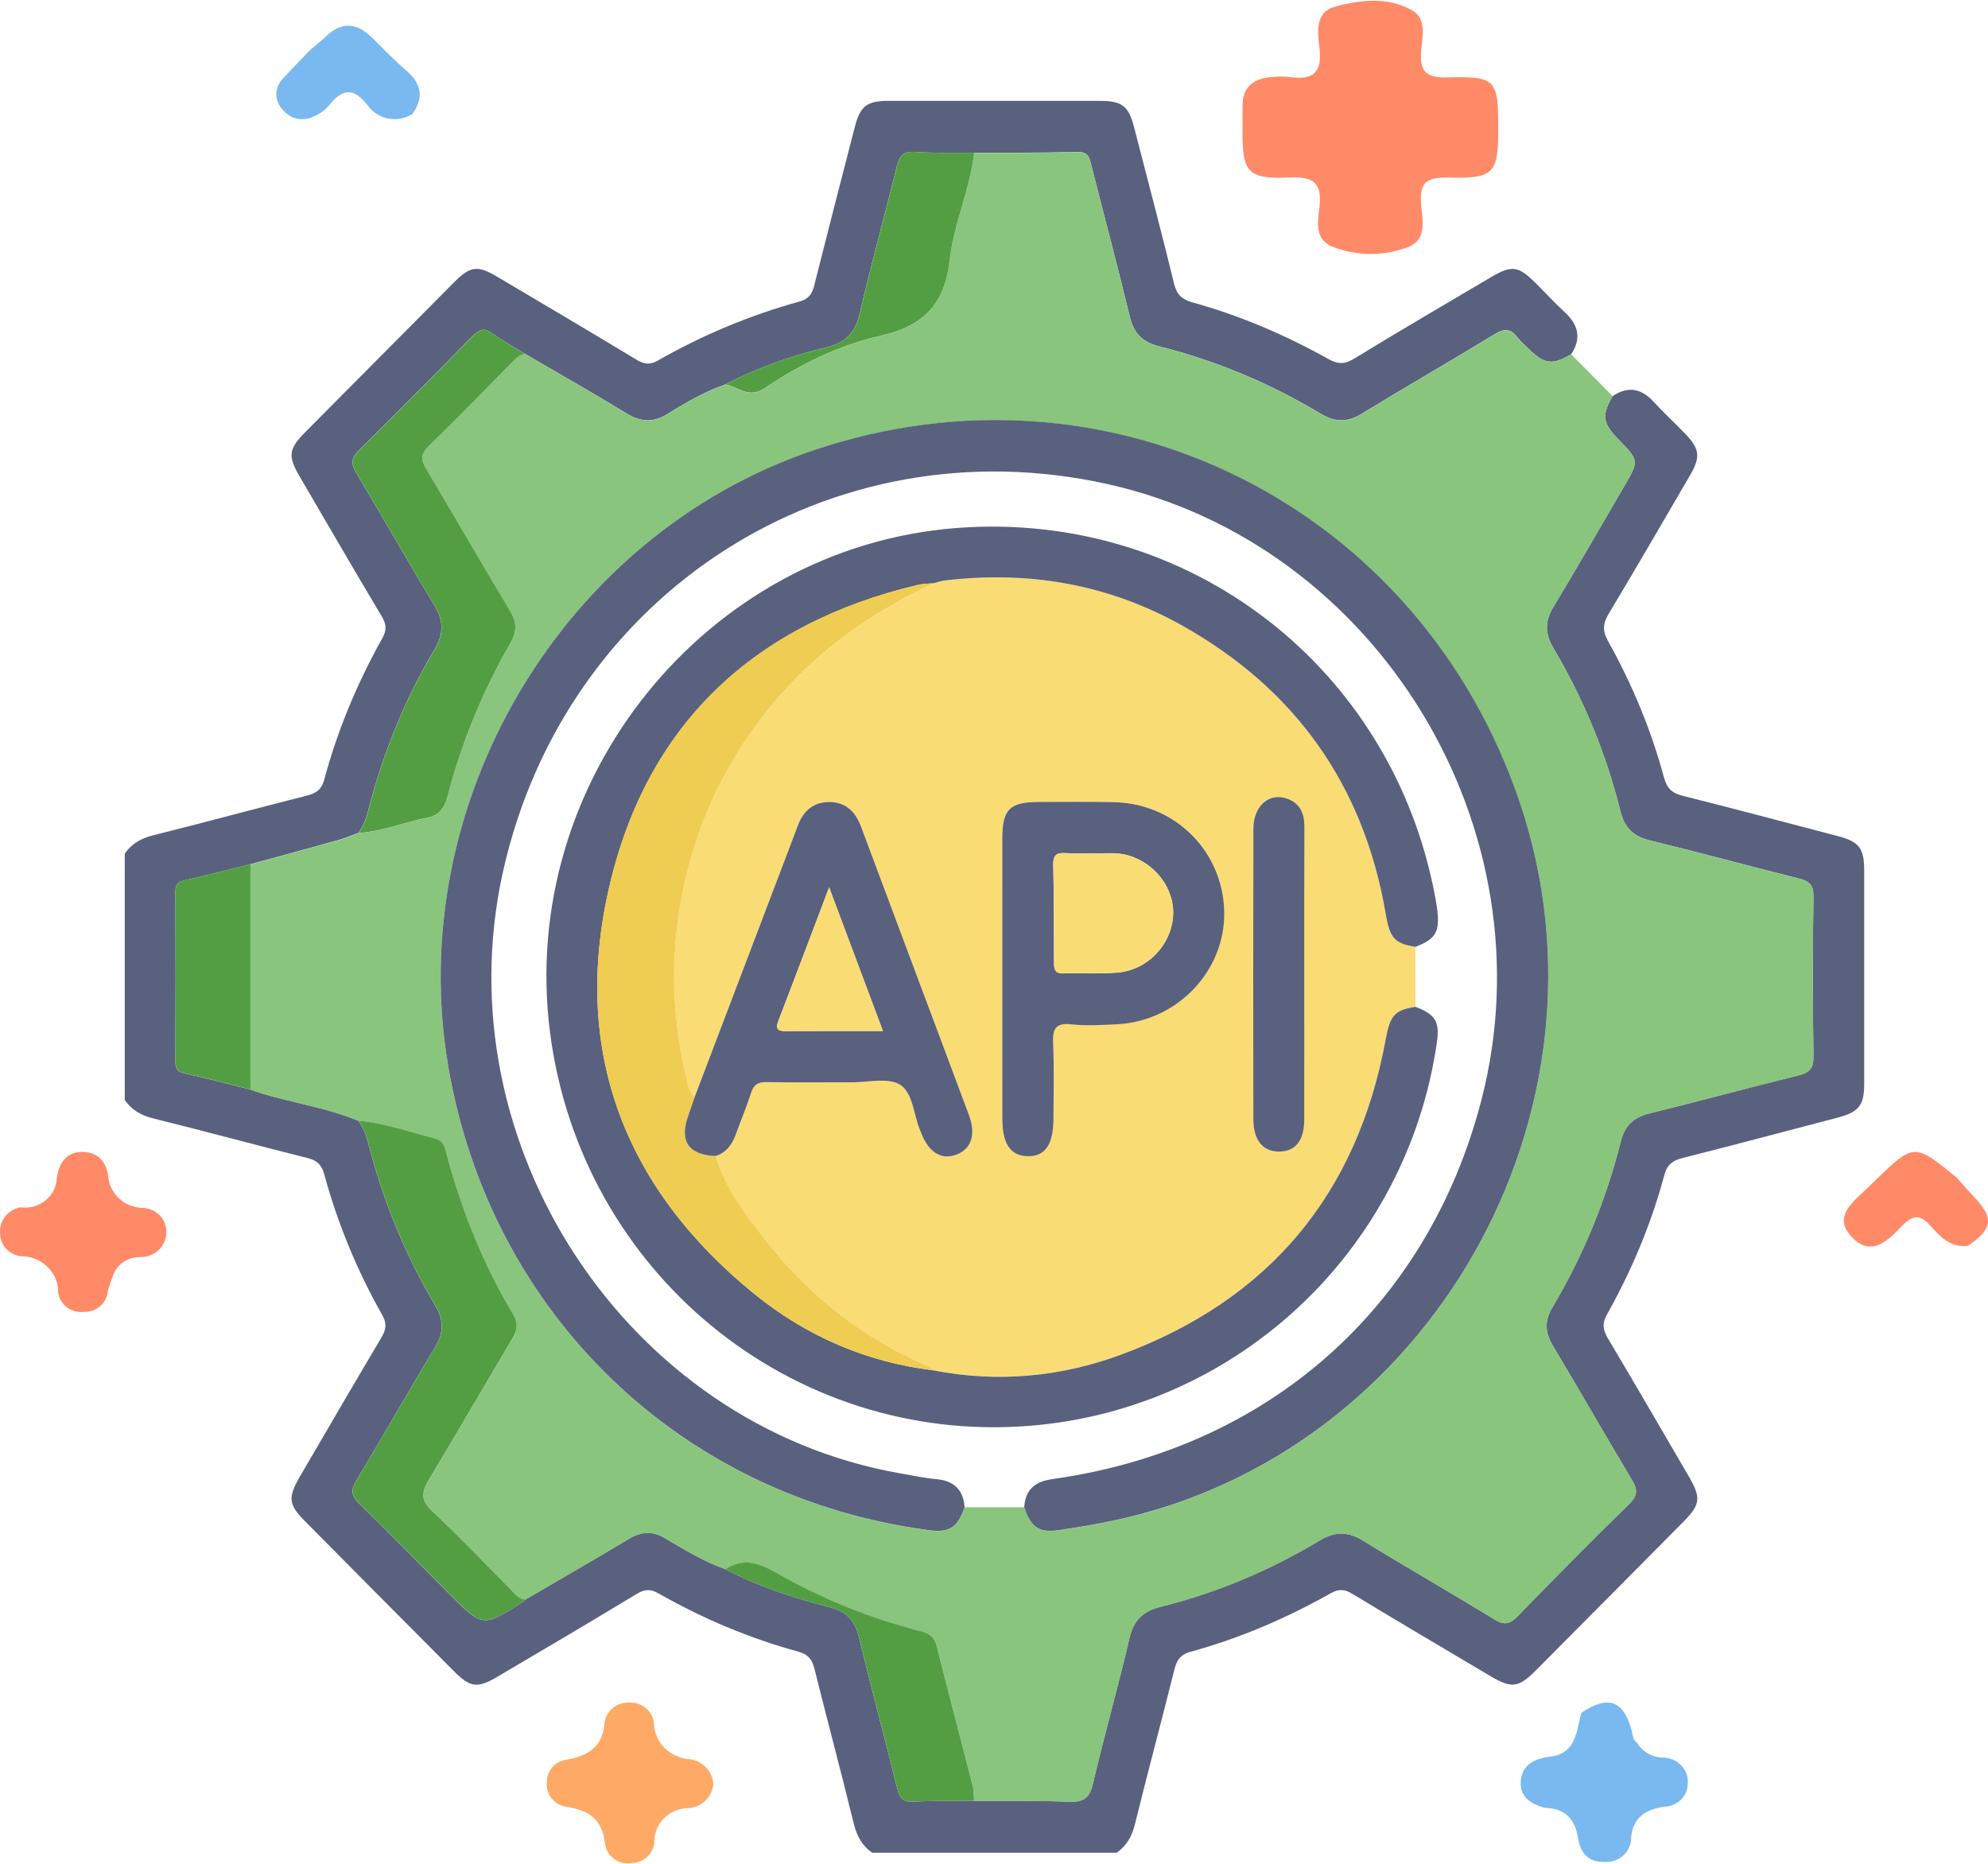 <svg width="80" height="75" viewBox="0 0 80 75" fill="none" xmlns="http://www.w3.org/2000/svg">
<path d="M62.194 72.75C61.614 72.613 61.156 72.311 61.197 71.692C61.24 71.044 61.712 70.768 62.367 70.691C63.449 70.563 63.43 69.659 63.635 68.923C64.71 68.209 65.324 68.415 65.654 69.617C65.704 69.801 65.694 70.004 65.878 70.132C65.988 70.317 66.148 70.469 66.34 70.574C66.532 70.679 66.75 70.733 66.97 70.729C67.231 70.743 67.476 70.853 67.653 71.038C67.831 71.223 67.927 71.467 67.921 71.719C67.926 71.843 67.906 71.967 67.861 72.084C67.817 72.201 67.749 72.308 67.661 72.4C67.573 72.492 67.468 72.566 67.351 72.618C67.233 72.67 67.107 72.699 66.978 72.704C66.228 72.81 65.721 73.12 65.639 73.933C65.642 74.066 65.618 74.198 65.566 74.321C65.514 74.444 65.437 74.556 65.339 74.649C65.241 74.742 65.124 74.815 64.995 74.862C64.867 74.91 64.73 74.932 64.592 74.926C63.904 74.943 63.6 74.565 63.509 73.984C63.392 73.238 63.021 72.776 62.194 72.75Z" fill="#79B9EF"/>
<path d="M79.192 50.131C78.466 50.22 78.059 49.741 77.655 49.296C77.265 48.867 76.972 48.894 76.574 49.3C76.011 49.873 75.335 50.632 74.525 49.784C73.732 48.956 74.574 48.365 75.147 47.805C75.243 47.711 75.341 47.618 75.437 47.525C77.025 45.99 77.025 45.99 78.739 47.385C78.979 47.654 79.214 47.927 79.461 48.191C80.246 49.023 80.187 49.455 79.192 50.131Z" fill="#FF8A68"/>
<path d="M28.704 71.794C28.685 72.046 28.572 72.283 28.386 72.461C28.2 72.639 27.954 72.746 27.692 72.761C27.328 72.767 26.982 72.912 26.727 73.163C26.473 73.414 26.331 73.751 26.333 74.103C26.323 74.338 26.219 74.56 26.042 74.722C25.865 74.885 25.63 74.974 25.386 74.972C25.265 74.989 25.142 74.982 25.024 74.952C24.906 74.922 24.795 74.869 24.698 74.797C24.602 74.725 24.521 74.635 24.461 74.533C24.4 74.43 24.362 74.317 24.348 74.2C24.246 73.229 23.724 72.846 22.782 72.705C22.54 72.666 22.323 72.536 22.178 72.344C22.034 72.152 21.974 71.913 22.011 71.679C22.012 71.461 22.096 71.252 22.247 71.091C22.399 70.929 22.606 70.828 22.831 70.805C23.684 70.646 24.257 70.276 24.327 69.334C24.354 69.097 24.475 68.88 24.664 68.728C24.852 68.575 25.095 68.498 25.341 68.514C25.586 68.504 25.825 68.587 26.007 68.745C26.189 68.904 26.299 69.125 26.315 69.361C26.33 69.728 26.484 70.076 26.749 70.339C27.014 70.603 27.37 70.763 27.749 70.789C28.005 70.822 28.241 70.941 28.415 71.124C28.59 71.308 28.692 71.545 28.704 71.794Z" fill="#FEAA66"/>
<path d="M12.49 2.003C12.695 1.829 12.911 1.666 13.103 1.48C13.74 0.862 14.353 0.903 14.967 1.512C15.421 1.962 15.867 2.423 16.352 2.84C16.965 3.368 17.06 3.933 16.597 4.585C16.453 4.676 16.292 4.74 16.122 4.771C15.953 4.802 15.78 4.801 15.611 4.767C15.442 4.733 15.282 4.668 15.14 4.574C14.998 4.48 14.876 4.361 14.781 4.222C14.2 3.475 13.743 3.599 13.226 4.256C13.075 4.435 12.882 4.576 12.662 4.668C12.453 4.785 12.206 4.824 11.969 4.777C11.732 4.73 11.521 4.6 11.377 4.413C11.21 4.243 11.119 4.018 11.121 3.784C11.124 3.55 11.22 3.326 11.391 3.16C11.743 2.764 12.122 2.389 12.49 2.003Z" fill="#79B9EF"/>
<path d="M0.818 48.582C0.997 48.608 1.179 48.597 1.352 48.55C1.526 48.503 1.687 48.421 1.826 48.309C1.964 48.198 2.077 48.059 2.156 47.903C2.235 47.746 2.279 47.576 2.285 47.402C2.373 46.824 2.656 46.358 3.301 46.355C3.914 46.353 4.272 46.717 4.357 47.346C4.386 47.679 4.539 47.99 4.788 48.223C5.037 48.455 5.366 48.592 5.712 48.608C5.841 48.608 5.969 48.633 6.088 48.68C6.208 48.728 6.316 48.798 6.407 48.887C6.499 48.975 6.571 49.08 6.62 49.195C6.67 49.31 6.695 49.434 6.695 49.559C6.699 49.692 6.676 49.825 6.626 49.949C6.576 50.074 6.501 50.187 6.405 50.283C6.308 50.379 6.193 50.455 6.066 50.507C5.939 50.559 5.802 50.586 5.664 50.586C5.406 50.575 5.153 50.65 4.946 50.798C4.739 50.946 4.59 51.158 4.526 51.399C4.45 51.58 4.388 51.767 4.339 51.957C4.321 52.19 4.21 52.408 4.029 52.563C3.847 52.719 3.61 52.8 3.368 52.789C3.247 52.803 3.125 52.794 3.008 52.762C2.891 52.73 2.781 52.676 2.686 52.603C2.591 52.53 2.512 52.44 2.453 52.337C2.394 52.234 2.357 52.121 2.343 52.005C2.345 51.815 2.308 51.627 2.235 51.451C2.161 51.276 2.052 51.116 1.914 50.981C1.776 50.846 1.612 50.739 1.431 50.665C1.25 50.592 1.056 50.553 0.859 50.552C0.634 50.531 0.423 50.431 0.267 50.272C0.112 50.113 0.02 49.905 0.01 49.687C-0.026 49.438 0.038 49.185 0.188 48.98C0.338 48.775 0.563 48.632 0.818 48.582Z" fill="#FF8A68"/>
<path d="M60.292 5.154C60.292 6.989 60.13 7.191 58.285 7.145C57.45 7.124 57.117 7.323 57.184 8.177C57.234 8.828 57.478 9.697 56.565 9.978C55.592 10.324 54.517 10.297 53.564 9.903C52.876 9.588 53.043 8.862 53.101 8.297C53.195 7.394 52.884 7.102 51.928 7.141C50.205 7.212 50.001 6.958 50 5.278C50 4.948 50.003 4.618 50 4.287C49.996 3.511 50.431 3.146 51.198 3.1C51.437 3.075 51.677 3.075 51.916 3.1C52.846 3.238 53.205 2.9 53.102 1.974C53.032 1.341 52.88 0.501 53.725 0.269C54.729 -0.007 55.835 -0.133 56.802 0.402C57.441 0.755 57.232 1.481 57.188 2.047C57.125 2.849 57.362 3.141 58.249 3.115C60.196 3.061 60.292 3.203 60.292 5.154Z" fill="#FF8A68"/>
<path d="M64.897 15.936C65.507 15.533 66.042 15.624 66.536 16.159C66.939 16.595 67.374 17.001 67.788 17.427C68.4 18.057 68.448 18.372 68.009 19.127C66.928 20.983 65.85 22.841 64.746 24.682C64.51 25.075 64.469 25.363 64.709 25.795C65.679 27.535 66.445 29.367 66.964 31.297C67.081 31.728 67.294 31.919 67.719 32.025C69.813 32.55 71.899 33.105 73.988 33.654C74.812 33.87 75.016 34.142 75.018 35.012C75.019 37.88 75.019 40.747 75.018 43.615C75.018 44.472 74.804 44.748 73.977 44.966C71.89 45.515 69.802 46.068 67.71 46.598C67.323 46.696 67.094 46.852 66.981 47.266C66.448 49.24 65.668 51.114 64.669 52.891C64.452 53.277 64.512 53.536 64.72 53.885C65.808 55.709 66.873 57.549 67.943 59.383C68.463 60.273 68.435 60.538 67.733 61.246C65.754 63.243 63.774 65.239 61.791 67.231C61.109 67.914 60.825 67.949 59.995 67.457C58.134 66.355 56.271 65.256 54.421 64.136C54.109 63.947 53.872 63.932 53.553 64.112C51.763 65.122 49.885 65.926 47.906 66.469C47.481 66.587 47.349 66.823 47.253 67.209C46.737 69.272 46.183 71.325 45.676 73.39C45.556 73.882 45.344 74.268 44.94 74.554C41.658 74.554 38.377 74.554 35.096 74.554C34.691 74.269 34.48 73.884 34.359 73.392C33.849 71.306 33.293 69.232 32.773 67.148C32.681 66.778 32.526 66.572 32.139 66.467C30.161 65.926 28.28 65.133 26.495 64.116C26.18 63.936 25.941 63.947 25.628 64.136C23.759 65.267 21.88 66.377 19.998 67.484C19.209 67.949 18.919 67.905 18.261 67.244C16.263 65.235 14.267 63.227 12.275 61.215C11.604 60.539 11.577 60.264 12.074 59.408C13.155 57.554 14.233 55.7 15.33 53.855C15.523 53.532 15.589 53.282 15.385 52.923C14.369 51.129 13.587 49.233 13.044 47.241C12.938 46.857 12.749 46.694 12.373 46.6C10.304 46.081 8.244 45.519 6.173 45.007C5.685 44.885 5.302 44.672 5.02 44.265C5.02 40.96 5.02 37.656 5.02 34.351C5.302 33.942 5.687 33.731 6.175 33.61C8.226 33.099 10.266 32.541 12.315 32.025C12.701 31.928 12.937 31.791 13.05 31.366C13.587 29.371 14.38 27.476 15.388 25.677C15.569 25.354 15.549 25.115 15.361 24.802C14.249 22.938 13.159 21.06 12.065 19.186C11.575 18.345 11.609 18.071 12.293 17.381C14.287 15.369 16.285 13.357 18.285 11.347C18.912 10.717 19.218 10.669 19.967 11.112C21.851 12.223 23.73 13.337 25.602 14.468C25.907 14.651 26.14 14.697 26.47 14.51C28.276 13.482 30.181 12.681 32.183 12.131C32.549 12.03 32.682 11.82 32.766 11.485C33.302 9.355 33.851 7.229 34.4 5.103C34.615 4.27 34.884 4.06 35.743 4.059C38.59 4.059 41.438 4.059 44.287 4.06C45.147 4.06 45.417 4.27 45.632 5.101C46.177 7.205 46.731 9.305 47.247 11.417C47.355 11.855 47.559 12.05 47.978 12.166C49.892 12.694 51.71 13.473 53.444 14.44C53.832 14.657 54.1 14.673 54.488 14.435C56.294 13.329 58.125 12.263 59.946 11.185C60.852 10.649 61.087 10.68 61.845 11.439C62.217 11.811 62.573 12.2 62.959 12.555C63.508 13.058 63.657 13.605 63.227 14.255C62.471 14.697 62.155 14.66 61.539 14.06C61.375 13.9 61.196 13.752 61.06 13.572C60.786 13.208 60.527 13.216 60.145 13.449C58.374 14.528 56.577 15.562 54.807 16.643C54.235 16.994 53.742 17.005 53.161 16.656C51.119 15.43 48.943 14.512 46.633 13.934C45.99 13.772 45.629 13.423 45.468 12.757C44.974 10.712 44.431 8.678 43.913 6.638C43.837 6.339 43.784 6.104 43.365 6.115C41.977 6.151 40.588 6.142 39.199 6.15C38.403 6.142 37.604 6.166 36.809 6.113C36.337 6.082 36.193 6.284 36.091 6.695C35.601 8.672 35.054 10.634 34.596 12.617C34.416 13.396 34.022 13.787 33.269 13.972C31.858 14.321 30.482 14.791 29.186 15.47C28.369 15.758 27.618 16.186 26.889 16.643C26.291 17.02 25.781 16.988 25.188 16.623C23.854 15.804 22.49 15.035 21.138 14.245C20.695 13.97 20.235 13.717 19.812 13.412C19.475 13.17 19.271 13.26 19.005 13.531C17.503 15.068 15.99 16.595 14.46 18.104C14.145 18.416 14.103 18.642 14.336 19.032C15.397 20.796 16.409 22.589 17.476 24.35C17.853 24.972 17.864 25.499 17.488 26.131C16.291 28.146 15.41 30.302 14.829 32.58C14.743 32.912 14.632 33.237 14.422 33.516C14.147 33.615 13.877 33.731 13.598 33.81C12.426 34.139 11.25 34.454 10.075 34.776C9.196 34.994 8.319 35.225 7.435 35.423C7.161 35.484 7.059 35.589 7.059 35.873C7.068 38.163 7.068 40.454 7.059 42.743C7.058 43.028 7.161 43.132 7.435 43.193C8.319 43.389 9.196 43.622 10.075 43.841C10.222 43.892 10.37 43.949 10.521 43.995C11.815 44.386 13.166 44.577 14.424 45.1C14.615 45.363 14.73 45.658 14.81 45.97C15.403 48.293 16.302 50.49 17.521 52.546C17.867 53.132 17.857 53.627 17.51 54.206C16.436 55.988 15.41 57.8 14.336 59.583C14.103 59.972 14.143 60.2 14.46 60.51C15.671 61.692 16.852 62.902 18.044 64.103C19.433 65.502 19.433 65.502 21.096 64.422C21.114 64.411 21.123 64.385 21.138 64.367C22.529 63.554 23.927 62.752 25.307 61.922C25.81 61.619 26.267 61.6 26.771 61.902C27.549 62.368 28.329 62.831 29.186 63.143C30.524 63.842 31.948 64.306 33.401 64.681C34.046 64.846 34.4 65.201 34.56 65.865C35.054 67.91 35.604 69.942 36.111 71.986C36.202 72.353 36.33 72.522 36.74 72.5C37.557 72.456 38.379 72.474 39.197 72.465C40.473 72.472 41.749 72.452 43.022 72.502C43.592 72.524 43.842 72.364 43.979 71.778C44.438 69.818 44.992 67.881 45.45 65.92C45.62 65.189 46.006 64.83 46.699 64.657C48.966 64.094 51.101 63.19 53.104 61.988C53.735 61.608 54.255 61.626 54.871 62.006C56.617 63.082 58.398 64.099 60.148 65.169C60.536 65.406 60.759 65.357 61.065 65.041C62.547 63.517 64.04 62.002 65.562 60.519C65.923 60.169 65.896 59.926 65.661 59.535C64.591 57.751 63.559 55.943 62.491 54.156C62.173 53.627 62.144 53.154 62.463 52.618C63.71 50.523 64.631 48.285 65.225 45.917C65.384 45.286 65.745 44.959 66.368 44.805C68.377 44.309 70.373 43.764 72.382 43.27C72.843 43.156 72.981 42.967 72.974 42.484C72.943 40.351 72.943 38.218 72.974 36.084C72.981 35.618 72.816 35.458 72.402 35.356C70.395 34.854 68.399 34.307 66.388 33.817C65.728 33.657 65.373 33.303 65.21 32.653C64.634 30.327 63.727 28.134 62.509 26.076C62.164 25.494 62.161 25 62.513 24.418C63.484 22.813 64.414 21.185 65.36 19.566C65.962 18.538 65.962 18.538 65.132 17.686C64.487 17.02 64.447 16.72 64.897 15.936Z" fill="#59617F"/>
<path d="M21.14 14.252C22.492 15.042 23.856 15.811 25.19 16.63C25.782 16.993 26.293 17.024 26.891 16.65C27.618 16.193 28.369 15.765 29.188 15.477C29.705 15.572 30.125 16.062 30.768 15.629C32.19 14.671 33.752 13.894 35.407 13.527C37.15 13.14 38.016 12.251 38.213 10.482C38.377 9.013 39.035 7.638 39.199 6.156C40.588 6.149 41.977 6.158 43.364 6.121C43.784 6.11 43.838 6.345 43.913 6.645C44.431 8.684 44.974 10.718 45.468 12.764C45.629 13.43 45.989 13.78 46.633 13.94C48.943 14.518 51.119 15.436 53.161 16.663C53.742 17.012 54.234 17 54.807 16.65C56.577 15.569 58.374 14.535 60.144 13.456C60.525 13.222 60.786 13.215 61.059 13.579C61.196 13.76 61.375 13.909 61.539 14.067C62.155 14.667 62.471 14.704 63.227 14.261C63.783 14.821 64.339 15.381 64.895 15.941C64.445 16.725 64.485 17.024 65.136 17.691C65.965 18.543 65.965 18.543 65.363 19.571C64.417 21.19 63.486 22.818 62.516 24.423C62.164 25.003 62.168 25.497 62.512 26.081C63.728 28.138 64.636 30.332 65.214 32.658C65.376 33.308 65.732 33.662 66.392 33.822C68.402 34.31 70.398 34.858 72.405 35.361C72.819 35.463 72.985 35.623 72.978 36.089C72.947 38.223 72.947 40.356 72.978 42.489C72.985 42.97 72.845 43.161 72.385 43.275C70.376 43.769 68.38 44.314 66.371 44.809C65.748 44.964 65.387 45.291 65.228 45.922C64.634 48.29 63.715 50.528 62.467 52.623C62.148 53.157 62.177 53.631 62.494 54.161C63.564 55.946 64.594 57.756 65.664 59.54C65.899 59.931 65.927 60.173 65.566 60.524C64.044 62.007 62.551 63.522 61.069 65.046C60.762 65.362 60.54 65.411 60.152 65.174C58.402 64.104 56.621 63.087 54.874 62.011C54.258 61.631 53.739 61.615 53.108 61.993C51.106 63.195 48.97 64.1 46.702 64.662C46.01 64.835 45.623 65.194 45.453 65.925C44.996 67.886 44.442 69.824 43.982 71.783C43.846 72.369 43.596 72.528 43.025 72.507C41.751 72.455 40.475 72.477 39.201 72.47C39.183 72.266 39.192 72.055 39.143 71.858C38.663 69.98 38.162 68.11 37.693 66.228C37.597 65.844 37.343 65.718 37.028 65.637C35.014 65.117 33.09 64.35 31.291 63.32C30.56 62.901 29.939 62.665 29.191 63.148C28.334 62.835 27.554 62.373 26.776 61.907C26.273 61.605 25.815 61.624 25.312 61.927C23.932 62.757 22.534 63.559 21.143 64.372C20.855 64.367 20.715 64.133 20.542 63.961C19.493 62.911 18.476 61.826 17.39 60.818C16.907 60.368 16.972 60.03 17.268 59.542C18.407 57.649 19.513 55.734 20.644 53.834C20.84 53.504 20.85 53.223 20.647 52.889C19.428 50.862 18.573 48.679 17.959 46.396C17.893 46.155 17.822 45.902 17.53 45.828C16.502 45.566 15.498 45.2 14.429 45.105C13.171 44.582 11.821 44.391 10.526 44C10.377 43.954 10.229 43.897 10.08 43.846C10.08 40.824 10.08 37.804 10.08 34.782C11.254 34.461 12.431 34.145 13.604 33.817C13.884 33.738 14.154 33.622 14.428 33.523C15.384 33.464 16.272 33.086 17.204 32.906C17.7 32.811 17.891 32.506 18.013 32.036C18.576 29.881 19.422 27.83 20.527 25.906C20.835 25.37 20.79 25.025 20.507 24.555C19.371 22.659 18.265 20.746 17.134 18.846C16.928 18.499 16.939 18.262 17.247 17.962C18.392 16.848 19.506 15.703 20.633 14.568C20.777 14.419 20.908 14.252 21.14 14.252ZM38.816 60.653C39.617 60.653 40.415 60.653 41.215 60.653C41.485 61.466 41.824 61.699 42.628 61.578C43.348 61.469 44.066 61.352 44.779 61.202C57.538 58.514 65.345 44.765 61.172 32.339C57.148 20.345 44.624 14.094 32.715 18.135C22.612 21.561 16.225 32.355 18.041 42.933C19.75 52.893 27.416 60.276 37.4 61.583C38.207 61.688 38.543 61.468 38.816 60.653Z" fill="#89C57C"/>
<path d="M14.428 45.098C15.494 45.193 16.498 45.56 17.529 45.821C17.822 45.896 17.893 46.148 17.957 46.388C18.571 48.672 19.426 50.853 20.646 52.882C20.846 53.216 20.839 53.496 20.642 53.827C19.512 55.727 18.405 57.64 17.266 59.535C16.971 60.025 16.905 60.362 17.388 60.81C18.475 61.818 19.49 62.903 20.54 63.953C20.713 64.126 20.854 64.359 21.142 64.365C21.127 64.383 21.118 64.407 21.1 64.42C19.437 65.499 19.437 65.499 18.048 64.1C16.856 62.9 15.675 61.688 14.464 60.508C14.147 60.197 14.107 59.97 14.34 59.58C15.414 57.798 16.44 55.986 17.514 54.203C17.862 53.627 17.873 53.129 17.525 52.544C16.305 50.488 15.407 48.292 14.814 45.97C14.734 45.656 14.617 45.36 14.428 45.098Z" fill="#539E43"/>
<path d="M21.14 14.252C20.908 14.252 20.777 14.421 20.633 14.564C19.508 15.699 18.392 16.844 17.248 17.959C16.939 18.258 16.929 18.496 17.135 18.842C18.265 20.742 19.371 22.655 20.507 24.551C20.79 25.021 20.833 25.366 20.527 25.902C19.422 27.826 18.576 29.877 18.013 32.032C17.889 32.502 17.698 32.807 17.204 32.902C16.274 33.082 15.386 33.46 14.428 33.519C14.637 33.24 14.75 32.915 14.834 32.583C15.414 30.304 16.294 28.149 17.494 26.133C17.869 25.502 17.858 24.977 17.481 24.353C16.413 22.592 15.403 20.799 14.342 19.034C14.108 18.645 14.15 18.419 14.466 18.107C15.997 16.598 17.508 15.071 19.01 13.534C19.276 13.261 19.481 13.173 19.818 13.415C20.239 13.722 20.697 13.977 21.14 14.252Z" fill="#539E43"/>
<path d="M10.078 34.773C10.078 37.795 10.078 40.815 10.078 43.837C9.199 43.618 8.323 43.387 7.439 43.189C7.165 43.128 7.063 43.024 7.063 42.739C7.072 40.45 7.072 38.159 7.063 35.869C7.061 35.585 7.165 35.48 7.439 35.42C8.323 35.225 9.199 34.992 10.078 34.773Z" fill="#539E43"/>
<path d="M39.201 6.149C39.035 7.631 38.377 9.006 38.215 10.474C38.018 12.244 37.152 13.133 35.41 13.52C33.754 13.887 32.192 14.664 30.77 15.622C30.127 16.055 29.709 15.567 29.19 15.47C30.486 14.79 31.862 14.32 33.273 13.972C34.026 13.786 34.422 13.395 34.6 12.617C35.058 10.632 35.605 8.67 36.095 6.694C36.197 6.283 36.343 6.081 36.813 6.113C37.604 6.168 38.404 6.142 39.201 6.149Z" fill="#539E43"/>
<path d="M29.19 63.144C29.935 62.661 30.559 62.898 31.29 63.316C33.089 64.346 35.014 65.113 37.026 65.633C37.34 65.714 37.595 65.84 37.692 66.224C38.16 68.104 38.662 69.976 39.141 71.854C39.192 72.051 39.181 72.262 39.199 72.466C38.381 72.473 37.559 72.457 36.742 72.501C36.33 72.523 36.204 72.354 36.113 71.987C35.606 69.943 35.056 67.911 34.562 65.866C34.401 65.201 34.048 64.849 33.403 64.682C31.951 64.309 30.528 63.843 29.19 63.144Z" fill="#539E43"/>
<path d="M41.215 60.648C41.265 59.939 41.648 59.618 42.344 59.52C51.041 58.301 57.472 52.601 59.623 44.23C62.416 33.36 55.458 21.912 44.582 19.483C33.435 16.992 22.733 23.856 20.237 35.095C17.8 46.075 25.243 57.352 36.202 59.284C36.695 59.37 37.187 59.476 37.684 59.522C38.386 59.587 38.764 59.941 38.815 60.648C38.541 61.463 38.206 61.683 37.4 61.577C27.416 60.271 19.749 52.886 18.041 42.926C16.225 32.349 22.613 21.554 32.715 18.128C44.624 14.089 57.148 20.339 61.173 32.332C65.344 44.761 57.538 58.509 44.779 61.195C44.068 61.345 43.348 61.463 42.628 61.571C41.824 61.696 41.485 61.463 41.215 60.648Z" fill="#59617F"/>
<path d="M56.96 38.099C56.96 38.905 56.96 39.709 56.96 40.515C56.12 40.645 55.939 40.862 55.762 41.824C54.616 48.081 51.046 52.312 45.142 54.502C42.694 55.411 40.144 55.65 37.555 55.143C37.506 55.097 37.464 55.033 37.406 55.007C34.777 53.9 32.602 52.189 30.839 49.953C30.012 48.903 29.19 47.838 28.8 46.518C29.228 46.381 29.461 46.061 29.609 45.654C29.811 45.096 30.043 44.547 30.223 43.983C30.333 43.642 30.519 43.539 30.867 43.544C32.004 43.566 33.142 43.548 34.279 43.553C34.937 43.557 35.732 43.35 36.217 43.649C36.735 43.968 36.766 44.85 37.023 45.477C37.041 45.52 37.057 45.562 37.074 45.604C37.384 46.395 37.905 46.702 38.519 46.452C39.094 46.221 39.278 45.641 38.997 44.885C38.337 43.107 37.668 41.336 37.005 39.561C36.221 37.466 35.437 35.369 34.653 33.275C34.425 32.665 34.037 32.263 33.344 32.274C32.686 32.285 32.309 32.669 32.092 33.256C32.044 33.385 31.997 33.513 31.948 33.642C30.617 37.141 29.286 40.64 27.956 44.139C27.79 44.031 27.748 43.866 27.698 43.678C27.035 41.141 26.948 38.578 27.449 36.01C28.081 32.77 29.536 29.948 31.796 27.54C33.444 25.783 35.41 24.501 37.555 23.471C37.708 23.433 37.861 23.376 38.016 23.358C41.392 22.952 44.608 23.506 47.576 25.173C52.12 27.725 54.884 31.597 55.764 36.79C55.928 37.751 56.12 37.967 56.96 38.099ZM40.333 39.39C40.333 41.27 40.331 43.148 40.333 45.028C40.333 46.025 40.663 46.505 41.347 46.522C42.058 46.538 42.389 46.059 42.391 45.004C42.393 43.996 42.424 42.986 42.379 41.978C42.353 41.407 42.464 41.147 43.104 41.215C43.711 41.279 44.333 41.242 44.945 41.213C47.379 41.092 49.313 39.056 49.264 36.682C49.214 34.255 47.289 32.329 44.836 32.274C43.835 32.252 42.832 32.265 41.832 32.265C40.623 32.265 40.331 32.551 40.331 33.75C40.331 35.632 40.333 37.51 40.333 39.39ZM52.486 39.278C52.486 37.284 52.481 35.291 52.49 33.297C52.492 32.797 52.361 32.383 51.88 32.171C51.127 31.841 50.439 32.388 50.436 33.346C50.427 37.242 50.43 41.139 50.434 45.035C50.436 45.892 50.824 46.355 51.493 46.34C52.138 46.327 52.481 45.891 52.483 45.055C52.49 43.129 52.486 41.204 52.486 39.278Z" fill="#FADC75"/>
<path d="M37.555 55.143C40.143 55.651 42.696 55.411 45.142 54.502C51.046 52.31 54.615 48.08 55.762 41.824C55.939 40.864 56.119 40.645 56.96 40.515C57.769 40.821 57.944 41.115 57.82 41.963C56.608 50.305 49.805 56.705 41.436 57.375C31.84 58.144 23.369 51.194 22.133 41.537C20.835 31.405 28.413 22.015 38.506 21.246C47.852 20.534 56.043 26.855 57.756 36.105C58.002 37.434 57.877 37.75 56.962 38.101C56.121 37.968 55.93 37.752 55.766 36.792C54.885 31.598 52.122 27.727 47.577 25.175C44.611 23.51 41.394 22.953 38.018 23.359C37.861 23.377 37.71 23.434 37.557 23.473C37.354 23.493 37.145 23.489 36.95 23.535C30.384 25.085 26.036 29.102 24.514 35.707C22.995 42.294 25.13 47.831 30.363 52.075C32.451 53.766 34.866 54.814 37.555 55.143Z" fill="#59617F"/>
<path d="M37.555 55.14C34.866 54.81 32.449 53.763 30.362 52.071C25.128 47.826 22.993 42.29 24.512 35.703C26.034 29.097 30.382 25.081 36.948 23.531C37.145 23.485 37.353 23.489 37.555 23.469C35.409 24.499 33.444 25.78 31.796 27.537C29.536 29.945 28.081 32.769 27.449 36.007C26.947 38.574 27.035 41.137 27.698 43.676C27.748 43.861 27.79 44.026 27.955 44.135C27.868 44.392 27.782 44.65 27.691 44.906C27.33 45.923 27.706 46.468 28.799 46.514C29.189 47.834 30.012 48.898 30.839 49.949C32.602 52.186 34.779 53.897 37.405 55.003C37.464 55.03 37.506 55.094 37.555 55.14Z" fill="#EFCC52"/>
<path d="M28.8 46.518C27.706 46.472 27.332 45.927 27.691 44.91C27.782 44.653 27.868 44.396 27.956 44.139C29.286 40.639 30.617 37.14 31.948 33.641C31.997 33.513 32.044 33.384 32.092 33.256C32.309 32.67 32.686 32.285 33.344 32.274C34.037 32.263 34.425 32.665 34.653 33.274C35.437 35.369 36.221 37.465 37.005 39.56C37.668 41.335 38.337 43.107 38.997 44.884C39.278 45.64 39.094 46.22 38.519 46.452C37.903 46.7 37.384 46.395 37.074 45.603C37.057 45.561 37.039 45.519 37.023 45.477C36.764 44.847 36.733 43.966 36.217 43.648C35.732 43.351 34.937 43.557 34.279 43.553C33.142 43.547 32.004 43.566 30.867 43.544C30.517 43.536 30.333 43.639 30.223 43.983C30.041 44.548 29.811 45.095 29.609 45.653C29.459 46.061 29.228 46.38 28.8 46.518ZM35.53 41.488C34.804 39.549 34.108 37.695 33.364 35.707C32.651 37.588 31.995 39.336 31.323 41.076C31.175 41.46 31.35 41.493 31.658 41.491C32.908 41.482 34.157 41.488 35.53 41.488Z" fill="#59617F"/>
<path d="M40.333 39.393C40.333 37.513 40.331 35.635 40.333 33.755C40.335 32.556 40.625 32.27 41.833 32.27C42.834 32.27 43.837 32.255 44.837 32.279C47.291 32.334 49.216 34.26 49.265 36.687C49.315 39.061 47.38 41.097 44.947 41.218C44.334 41.249 43.713 41.284 43.106 41.22C42.466 41.152 42.355 41.413 42.38 41.983C42.424 42.989 42.395 43.999 42.393 45.009C42.391 46.063 42.059 46.542 41.348 46.527C40.665 46.512 40.337 46.03 40.335 45.033C40.331 43.153 40.333 41.273 40.333 39.393ZM43.962 34.337C43.549 34.337 43.208 34.354 42.867 34.332C42.53 34.31 42.377 34.401 42.384 34.782C42.411 36.107 42.413 37.434 42.413 38.76C42.413 39.035 42.475 39.18 42.79 39.171C43.516 39.149 44.247 39.2 44.969 39.138C46.187 39.033 47.134 38.029 47.207 36.847C47.275 35.773 46.487 34.725 45.379 34.416C44.889 34.279 44.385 34.363 43.962 34.337Z" fill="#59617F"/>
<path d="M52.486 39.279C52.486 41.205 52.49 43.129 52.485 45.054C52.483 45.892 52.138 46.327 51.495 46.34C50.826 46.354 50.438 45.892 50.436 45.034C50.43 41.139 50.428 37.241 50.438 33.346C50.439 32.389 51.127 31.84 51.881 32.171C52.362 32.382 52.494 32.797 52.492 33.296C52.483 35.292 52.486 37.285 52.486 39.279Z" fill="#59617F"/>
<path d="M35.53 41.488C34.157 41.488 32.908 41.483 31.66 41.492C31.352 41.493 31.175 41.461 31.324 41.077C31.995 39.336 32.651 37.589 33.366 35.707C34.11 37.695 34.804 39.549 35.53 41.488Z" fill="#FADC75"/>
<path d="M43.963 34.333C44.386 34.358 44.889 34.274 45.381 34.412C46.489 34.722 47.277 35.768 47.209 36.842C47.134 38.025 46.188 39.029 44.971 39.133C44.249 39.196 43.518 39.145 42.792 39.166C42.477 39.176 42.417 39.031 42.415 38.755C42.415 37.43 42.413 36.102 42.386 34.777C42.379 34.397 42.532 34.305 42.869 34.327C43.206 34.349 43.549 34.333 43.963 34.333Z" fill="#FADC75"/>
</svg>
